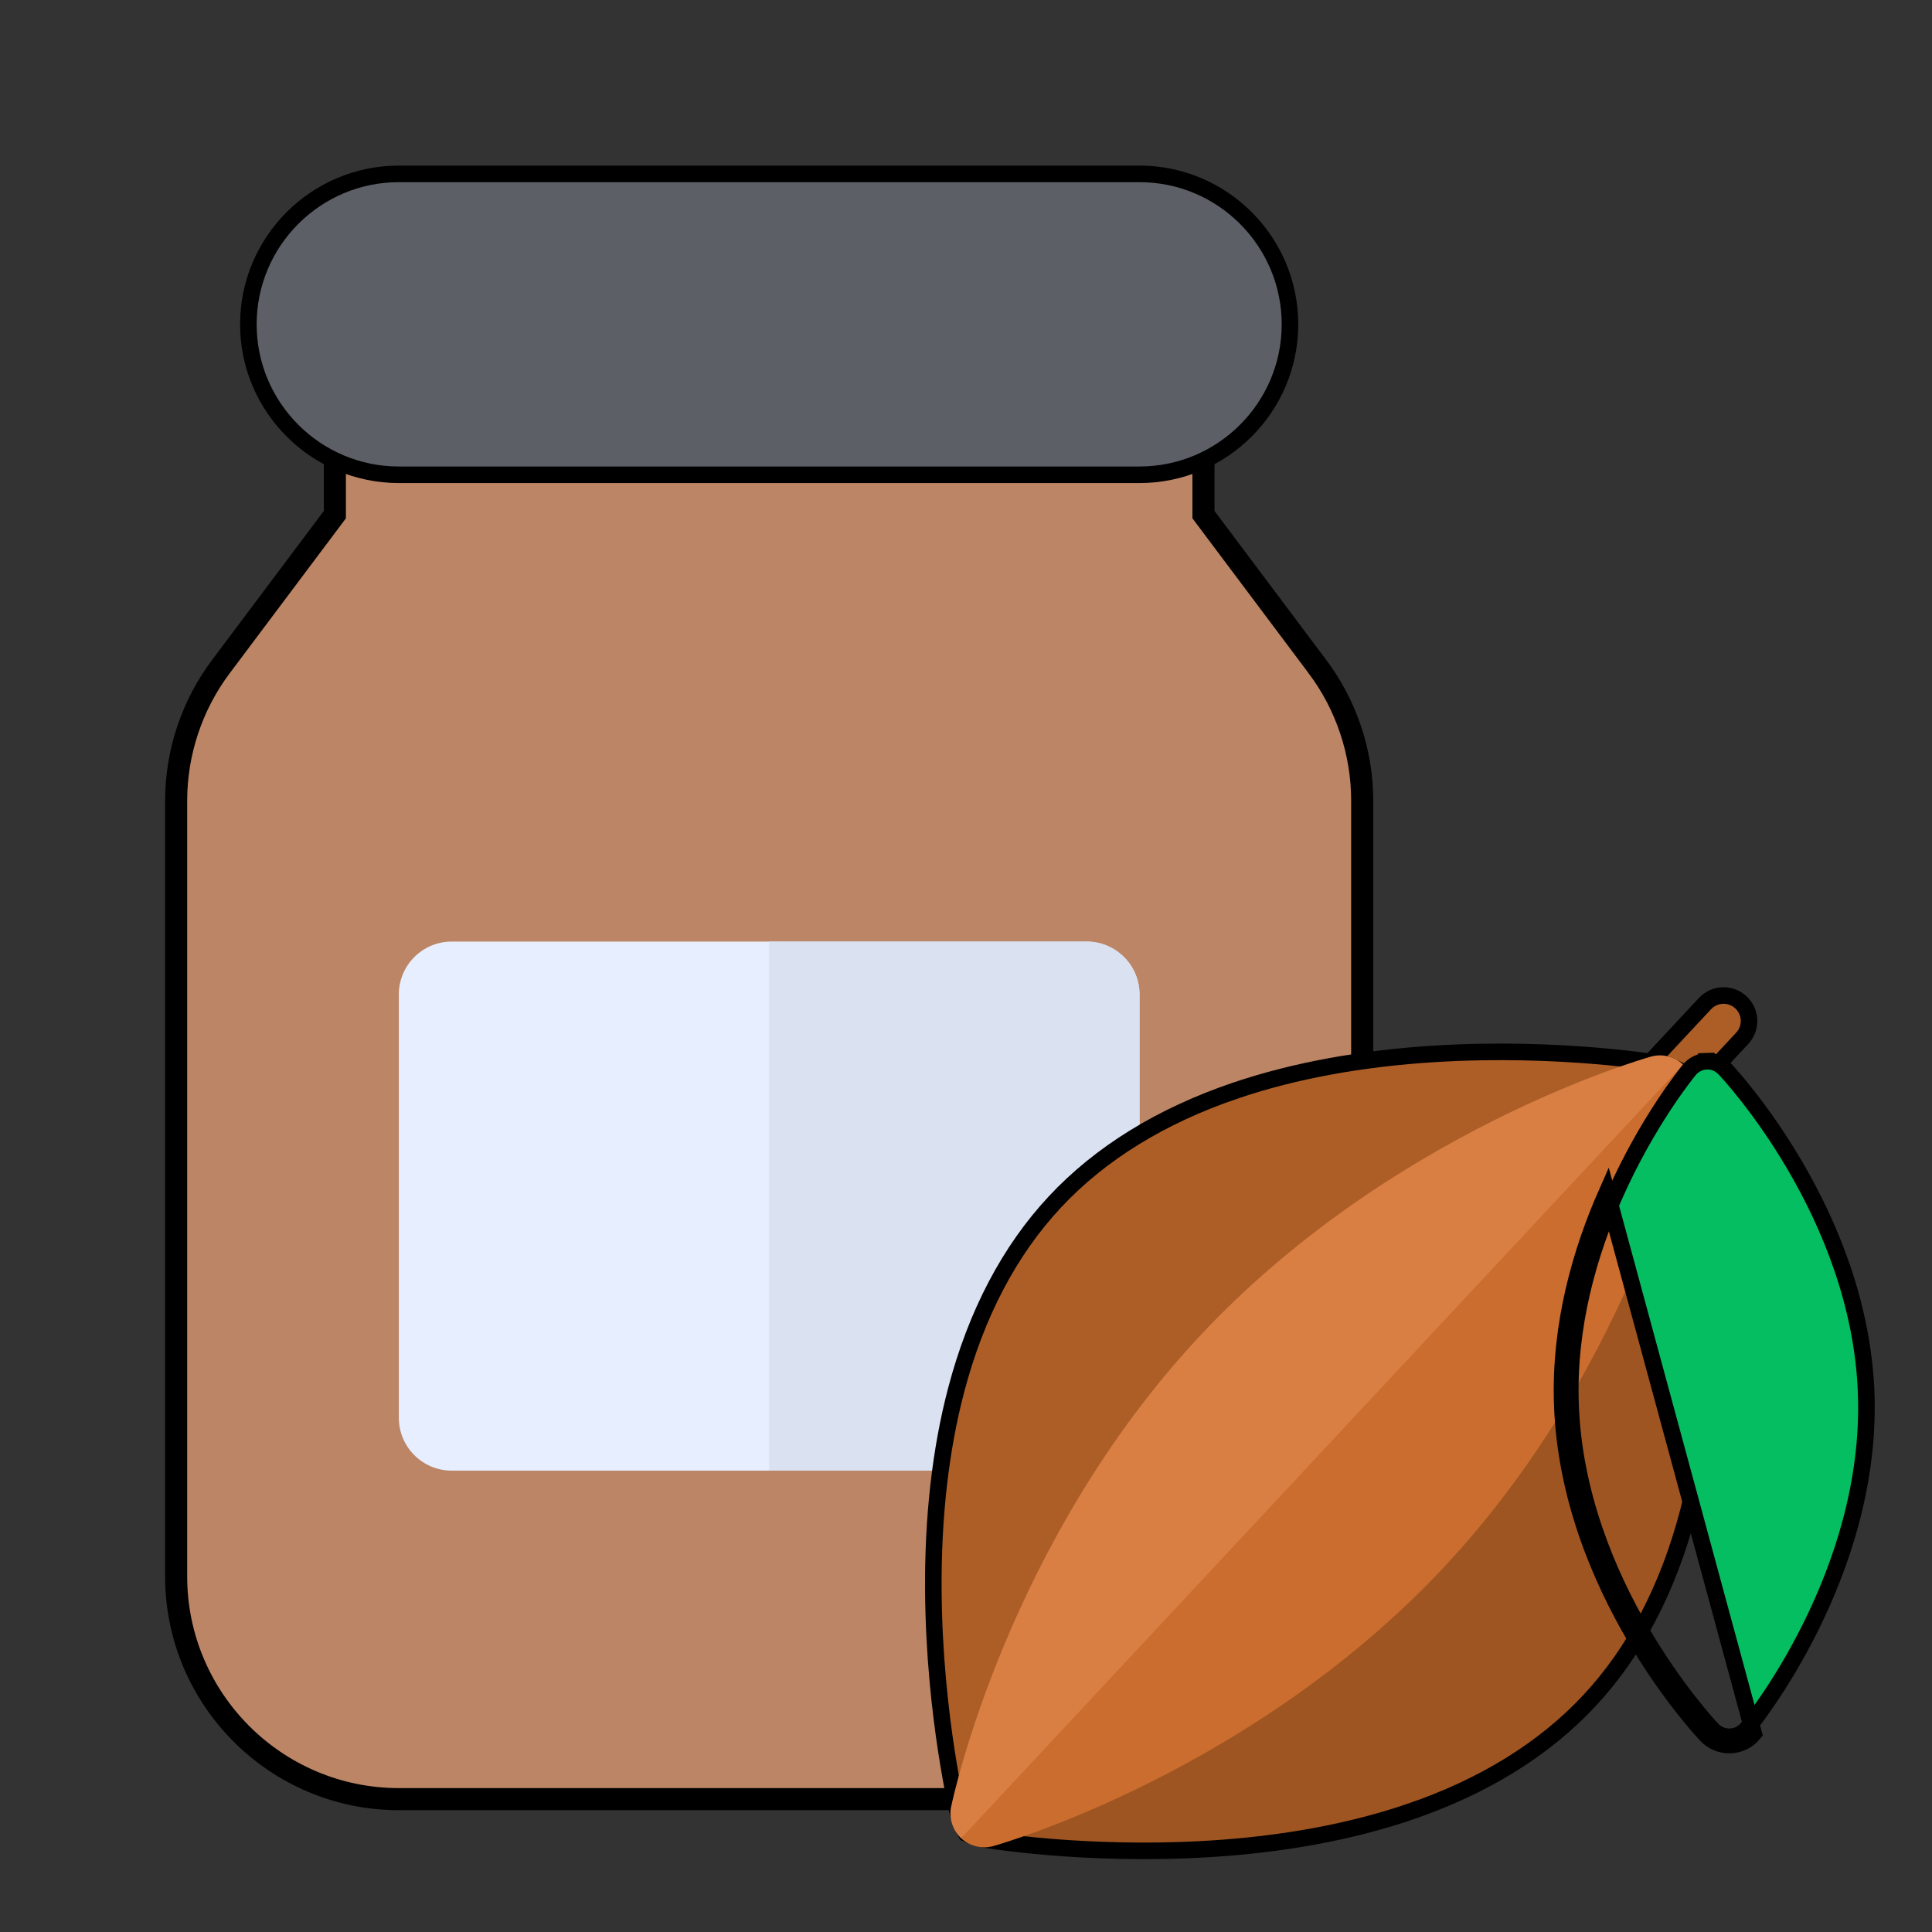 <svg width="70" height="70" viewBox="0 0 70 70" fill="none" xmlns="http://www.w3.org/2000/svg">
<rect x="0" y="0" width="70" height="70" fill="#333333" stroke="none"/>
<g id="Frame" clip-path="url(#clip0_80_825)">
<g id="Group">
<path id="Vector" d="M14.45 65.186H41.287C45.736 65.186 49.355 61.568 49.355 57.118V29.003C49.355 27.267 48.782 25.549 47.741 24.163C47.741 24.163 47.741 24.162 47.741 24.162L43.604 18.646V15.585C43.604 14.305 42.566 13.268 41.287 13.268H14.45C13.171 13.268 12.133 14.305 12.133 15.585V18.646L7.997 24.161C6.956 25.548 6.382 27.267 6.382 29.003V57.118C6.382 61.568 10.001 65.186 14.45 65.186Z" fill="#BC8565" stroke="black" stroke-width="0.8"/>
<path id="Vector_2" d="M41.287 17.202H14.45C11.445 17.202 8.999 14.756 8.999 11.751C8.999 8.745 11.445 6.3 14.45 6.3H41.287C44.293 6.3 46.738 8.745 46.738 11.751C46.738 14.756 44.293 17.202 41.287 17.202Z" fill="#5C5F66" stroke="black" stroke-width="0.6"/>
<path id="Vector_3" d="M39.37 53.284H16.367C15.308 53.284 14.45 52.426 14.45 51.367V36.032C14.45 34.973 15.308 34.115 16.367 34.115H39.37C40.428 34.115 41.287 34.973 41.287 36.032V51.367C41.287 52.426 40.428 53.284 39.37 53.284Z" fill="#E6EEFF"/>
<path id="Vector_4" d="M39.37 34.115H27.869V53.284H39.37C40.428 53.284 41.287 52.426 41.287 51.367V36.032C41.287 34.973 40.428 34.115 39.37 34.115Z" fill="#DAE2F2"/>
</g>
<g id="Group_2">
<path id="Vector_5" d="M61.774 36.363C62.122 35.99 62.705 35.97 63.078 36.318C63.45 36.665 63.471 37.248 63.123 37.621L60.82 40.09C60.473 40.462 59.889 40.482 59.517 40.135C59.144 39.788 59.124 39.204 59.471 38.831L61.774 36.363Z" fill="#AD5E27" stroke="black" stroke-width="0.6"/>
<path id="Vector_6" d="M61.041 39.239L61.041 39.239C61.076 39.38 61.949 42.965 61.987 47.499C62.009 50.185 61.73 52.642 61.161 54.803C60.434 57.569 59.228 59.859 57.586 61.619C55.943 63.38 53.743 64.742 51.034 65.659L51.13 65.943L51.034 65.659C48.917 66.376 46.486 66.825 43.805 66.989C39.279 67.267 35.642 66.644 35.499 66.619L35.499 66.619C35.423 66.606 35.351 66.583 35.282 66.553L60.96 39.027C60.995 39.094 61.023 39.165 61.041 39.239Z" fill="#9F5521" stroke="black" stroke-width="0.6"/>
<path id="Vector_7" d="M60.304 38.552L60.304 38.552C60.39 38.567 60.471 38.593 60.547 38.63L48.557 53.831L34.858 66.17C34.816 66.096 34.783 66.016 34.763 65.932L34.763 65.931C34.728 65.791 33.854 62.206 33.817 57.671C33.795 54.986 34.074 52.529 34.642 50.368C35.37 47.602 36.575 45.312 38.218 43.551C39.86 41.791 42.061 40.429 44.77 39.511L44.674 39.229L44.77 39.511C46.886 38.795 49.318 38.346 51.998 38.182C56.524 37.904 60.162 38.527 60.304 38.552Z" fill="#AD5E27" stroke="black" stroke-width="0.6"/>
<path id="Vector_8" d="M59.814 38.284C59.431 38.392 50.364 41.017 43.448 48.431C36.533 55.844 34.543 65.071 34.462 65.46C34.419 65.666 34.43 65.88 34.493 66.08C34.557 66.28 34.671 66.461 34.824 66.604L48.777 54.036L60.98 38.567C60.826 38.423 60.638 38.322 60.434 38.273C60.23 38.223 60.016 38.227 59.814 38.284Z" fill="#D97F44"/>
<path id="Vector_9" d="M61.342 39.71C61.385 39.505 61.374 39.291 61.311 39.091C61.247 38.891 61.133 38.71 60.98 38.567L34.824 66.604C34.978 66.748 35.166 66.849 35.37 66.898C35.575 66.948 35.788 66.944 35.99 66.887C36.373 66.778 45.44 64.153 52.356 56.74C59.271 49.327 61.261 40.1 61.342 39.71Z" fill="#CA6D2E"/>
<path id="Vector_10" d="M63.308 62.619L63.308 62.619C63.232 62.712 63.137 62.787 63.029 62.84C62.922 62.893 62.804 62.922 62.684 62.926C62.565 62.931 62.446 62.909 62.335 62.864C62.224 62.818 62.124 62.75 62.041 62.663L62.041 62.663C61.949 62.566 60.718 61.25 59.483 59.139C58.246 57.025 57.016 54.132 56.903 50.874C56.804 48.031 57.573 45.406 58.494 43.323L58.494 43.323C59.683 40.635 61.114 38.874 61.211 38.758L61.211 38.758C61.287 38.665 61.382 38.59 61.49 38.537C61.597 38.484 61.715 38.454 61.834 38.45L61.824 38.15L61.834 38.45C61.945 38.446 62.056 38.465 62.16 38.504C62.263 38.543 62.358 38.602 62.439 38.678L62.44 38.678C62.451 38.689 62.459 38.695 62.463 38.7C62.47 38.706 62.473 38.709 62.477 38.713L62.478 38.714C62.57 38.811 63.801 40.126 65.037 42.238C66.273 44.352 67.503 47.245 67.616 50.502L67.916 50.492L67.616 50.502C67.729 53.76 66.703 56.731 65.616 58.925C64.53 61.118 63.393 62.516 63.308 62.619ZM63.162 63.109C63.308 63.037 63.436 62.935 63.54 62.81L58.22 43.202C57.287 45.311 56.502 47.982 56.603 50.885C56.834 57.534 61.62 62.655 61.824 62.869C61.935 62.987 62.071 63.08 62.221 63.142C62.371 63.203 62.533 63.232 62.695 63.226C62.857 63.221 63.016 63.181 63.162 63.109Z" fill="#05BE62" stroke="black" stroke-width="0.6"/>
</g>
</g>
<defs>
<clipPath id="clip0_80_825">
<rect width="70" height="70" fill="white"/>
</clipPath>
</defs>
</svg>
